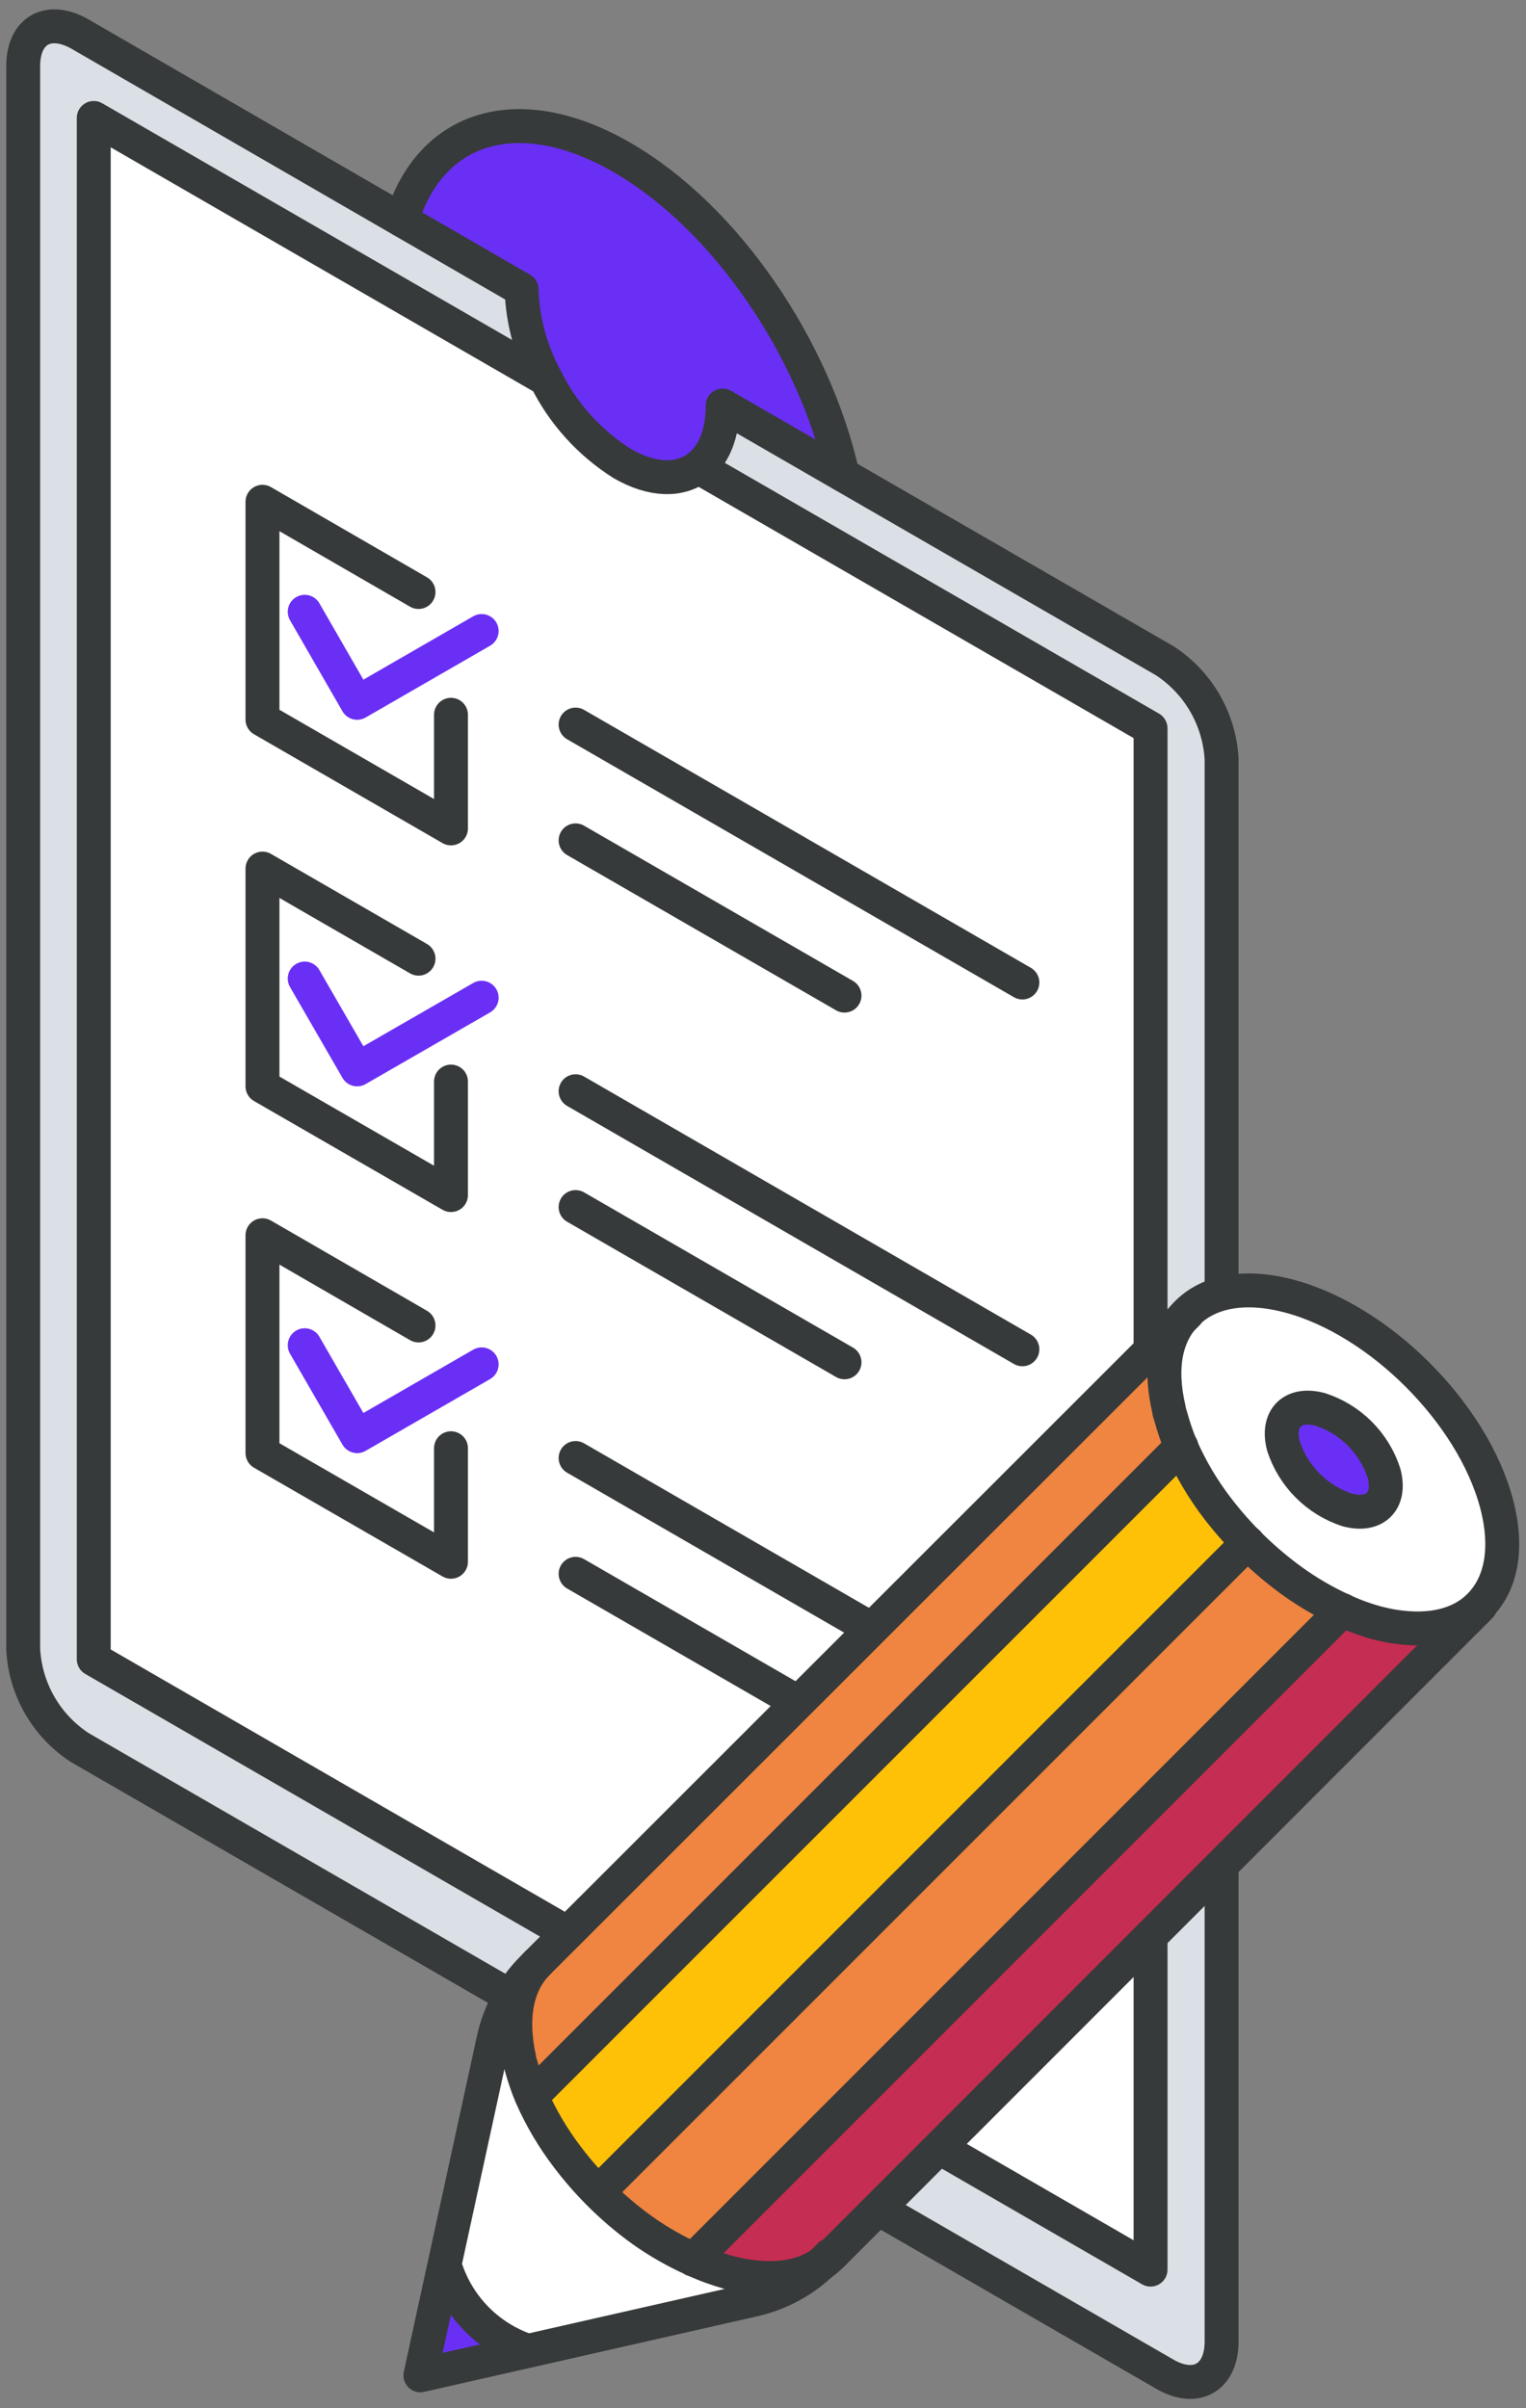 <svg width="90" height="142" viewBox="0 0 90 142" fill="none" xmlns="http://www.w3.org/2000/svg">
<rect x="0" y="0" width="90" height="142" fill="#808080" stroke="none"/>
<path d="M72.047 44.766V138.058C72.047 140.193 70.544 141.058 68.697 139.99L4.719 103.05C3.742 102.417 2.929 101.562 2.347 100.554C1.765 99.546 1.43 98.415 1.369 97.252V3.942C1.345 1.807 2.842 0.942 4.719 2.01L30.763 17.065C30.819 18.917 31.311 20.729 32.199 22.354L5.529 6.961V97.841L67.857 133.831V42.962L41.187 27.544C42.083 26.863 42.623 25.618 42.623 23.912L68.697 38.962C69.672 39.598 70.484 40.455 71.066 41.463C71.648 42.472 71.984 43.603 72.047 44.766Z" fill="#DAE0E5"/>
<path d="M67.857 42.962V133.831L5.529 97.841V6.961L32.199 22.354C33.212 24.394 34.768 26.116 36.696 27.33C38.487 28.366 40.101 28.373 41.187 27.544L67.857 42.962Z" fill="white"/>
<path d="M49.697 27.992L42.623 23.943C42.623 25.649 42.083 26.894 41.187 27.575C40.101 28.403 38.487 28.397 36.696 27.36C34.768 26.147 33.212 24.425 32.199 22.385C31.311 20.759 30.819 18.947 30.763 17.096L23.696 12.979C25.358 7.458 30.549 5.746 36.696 9.298C42.843 12.851 48.028 20.556 49.697 27.992Z" fill="#6A2FF5"/>
<path d="M41.187 27.544L67.857 42.944V133.825L5.529 97.835V6.955L32.199 22.354" stroke="#373A3A" stroke-width="2" stroke-linecap="round" stroke-linejoin="round"/>
<path d="M26.598 42.146V48.846L15.48 42.428V29.587L24.683 34.907" stroke="#373A3A" stroke-width="2" stroke-linecap="round" stroke-linejoin="round"/>
<path d="M17.971 36.072L21.064 41.441L28.407 37.207" stroke="#6A2FF5" stroke-width="2" stroke-linecap="round" stroke-linejoin="round"/>
<path d="M33.947 42.723L60.298 57.932" stroke="#373A3A" stroke-width="2" stroke-linecap="round" stroke-linejoin="round"/>
<path d="M33.947 49.551L49.807 58.705" stroke="#373A3A" stroke-width="2" stroke-linecap="round" stroke-linejoin="round"/>
<path d="M26.598 63.773V70.466L15.48 64.055V51.214L24.683 56.527" stroke="#373A3A" stroke-width="2" stroke-linecap="round" stroke-linejoin="round"/>
<path d="M17.971 57.699L21.064 63.055L28.407 58.828" stroke="#6A2FF5" stroke-width="2" stroke-linecap="round" stroke-linejoin="round"/>
<path d="M33.947 64.343L60.298 79.559" stroke="#373A3A" stroke-width="2" stroke-linecap="round" stroke-linejoin="round"/>
<path d="M33.947 71.172L49.807 80.326" stroke="#373A3A" stroke-width="2" stroke-linecap="round" stroke-linejoin="round"/>
<path d="M26.598 85.393V92.087L15.48 85.675V72.834L24.683 78.154" stroke="#373A3A" stroke-width="2" stroke-linecap="round" stroke-linejoin="round"/>
<path d="M17.971 79.319L21.064 84.681L28.407 80.448" stroke="#6A2FF5" stroke-width="2" stroke-linecap="round" stroke-linejoin="round"/>
<path d="M33.947 85.97L60.298 101.179" stroke="#373A3A" stroke-width="2" stroke-linecap="round" stroke-linejoin="round"/>
<path d="M33.947 92.798L49.807 101.952" stroke="#373A3A" stroke-width="2" stroke-linecap="round" stroke-linejoin="round"/>
<path d="M49.697 27.992C48.028 20.556 42.837 12.844 36.696 9.292C30.555 5.74 25.358 7.451 23.696 12.973" stroke="#373A3A" stroke-width="2" stroke-linecap="round" stroke-linejoin="round"/>
<path d="M23.695 12.979L30.763 17.065C30.82 18.916 31.312 20.728 32.199 22.354C33.214 24.393 34.77 26.114 36.696 27.33C38.487 28.366 40.101 28.366 41.187 27.544C42.083 26.857 42.623 25.618 42.623 23.912L68.697 38.962C69.672 39.598 70.484 40.455 71.066 41.463C71.648 42.472 71.984 43.603 72.047 44.766V138.058C72.047 140.193 70.544 141.058 68.697 139.99L4.719 103.05C3.742 102.417 2.929 101.562 2.347 100.554C1.765 99.546 1.43 98.415 1.369 97.252V3.942C1.345 1.807 2.842 0.942 4.719 2.01L23.695 12.979Z" stroke="#373A3A" stroke-width="2" stroke-linecap="round" stroke-linejoin="round"/>
<path d="M31.143 138.61L24.836 140.033L26.247 133.512C26.247 133.555 26.247 133.597 26.247 133.634C26.609 134.794 27.241 135.85 28.093 136.715C28.944 137.581 29.99 138.23 31.143 138.61Z" fill="#6A2FF5"/>
<path d="M40.917 133.236L79.213 94.94C79.874 95.251 80.562 95.504 81.268 95.694C81.605 95.78 81.943 95.854 82.256 95.903C84.458 96.252 86.207 95.805 87.317 94.676L48.991 132.996C48.863 133.121 48.728 133.238 48.586 133.346C47.488 134.211 45.874 134.524 43.929 134.199C43.616 134.15 43.279 134.076 42.941 133.99C42.247 133.794 41.57 133.542 40.917 133.236Z" fill="#C62D52"/>
<path d="M31.377 123.591L69.679 85.295C70.244 86.585 70.963 87.803 71.82 88.921C72.366 89.638 72.958 90.318 73.593 90.958L35.291 129.254C34.669 128.613 34.089 127.933 33.555 127.217C32.684 126.102 31.952 124.884 31.377 123.591Z" fill="#FFC107"/>
<path d="M40.917 133.236C41.58 133.543 42.267 133.796 42.972 133.99C43.31 134.076 43.647 134.15 43.96 134.199C45.905 134.524 47.512 134.199 48.617 133.346C47.471 134.475 46.032 135.261 44.463 135.616L31.144 138.61C29.995 138.227 28.954 137.576 28.107 136.711C27.26 135.845 26.631 134.791 26.272 133.634C26.272 133.598 26.272 133.555 26.272 133.512L29.131 120.315C29.471 118.687 30.279 117.194 31.456 116.02L31.757 115.713C30.53 116.94 30.125 118.898 30.671 121.376C30.671 121.505 30.733 121.628 30.769 121.763C30.932 122.377 31.137 122.98 31.383 123.566C31.949 124.858 32.67 126.075 33.53 127.192C34.074 127.909 34.664 128.59 35.297 129.229C36.112 130.054 36.995 130.809 37.935 131.487C38.868 132.168 39.867 132.754 40.917 133.236Z" fill="white"/>
<path d="M79.182 94.939L40.917 133.235C39.876 132.76 38.886 132.183 37.96 131.511C37.019 130.834 36.137 130.078 35.322 129.254L73.624 90.958C74.437 91.782 75.317 92.537 76.256 93.216C77.171 93.887 78.151 94.465 79.182 94.939Z" fill="#EF8541"/>
<path d="M81.624 86.859C82.066 88.498 81.097 89.473 79.452 89.031C78.577 88.742 77.781 88.252 77.129 87.6C76.477 86.948 75.987 86.152 75.698 85.277C75.262 83.632 76.231 82.663 77.869 83.105C78.747 83.391 79.544 83.88 80.197 84.532C80.849 85.185 81.338 85.982 81.624 86.859Z" fill="#6A2FF5"/>
<path d="M87.287 94.694C86.176 95.805 84.427 96.252 82.225 95.921C81.912 95.872 81.575 95.799 81.237 95.713C80.531 95.522 79.844 95.269 79.182 94.958C78.14 94.485 77.149 93.907 76.225 93.234C75.286 92.556 74.406 91.801 73.593 90.976C72.958 90.337 72.365 89.656 71.82 88.939C70.962 87.822 70.243 86.604 69.678 85.313C69.431 84.728 69.226 84.125 69.065 83.51C69.028 83.381 68.998 83.246 68.967 83.123C68.353 80.669 68.844 78.669 70.059 77.46C71.274 76.252 73.445 75.755 76.108 76.466C81.421 77.89 86.882 83.35 88.305 88.669C88.992 91.308 88.563 93.418 87.287 94.694ZM79.452 89.031C81.096 89.473 82.066 88.498 81.624 86.859C81.338 85.982 80.849 85.185 80.196 84.532C79.544 83.88 78.746 83.391 77.869 83.105C76.231 82.663 75.262 83.632 75.697 85.277C75.986 86.152 76.476 86.948 77.128 87.6C77.781 88.252 78.576 88.742 79.452 89.031Z" fill="white"/>
<path d="M30.647 121.401C30.101 118.947 30.524 116.946 31.733 115.738L70.035 77.442C68.808 78.669 68.354 80.632 68.943 83.105C68.943 83.227 69.004 83.362 69.041 83.491C69.201 84.106 69.407 84.709 69.654 85.295L31.377 123.591C31.131 123.005 30.926 122.402 30.763 121.787C30.708 121.652 30.671 121.529 30.647 121.401Z" fill="#EF8541"/>
<path d="M68.942 83.105C68.942 83.227 69.004 83.362 69.04 83.491C69.204 84.106 69.409 84.708 69.654 85.295C70.219 86.585 70.938 87.803 71.795 88.921C73.047 90.559 74.531 92.006 76.2 93.216C77.127 93.885 78.118 94.463 79.157 94.939C79.82 95.248 80.508 95.501 81.213 95.694C81.55 95.78 81.888 95.854 82.201 95.903C84.403 96.252 86.152 95.805 87.262 94.676C88.538 93.4 88.968 91.289 88.256 88.632C86.833 83.313 81.372 77.853 76.059 76.43C73.397 75.718 71.286 76.147 70.01 77.424C68.734 78.7 68.359 80.632 68.942 83.105Z" stroke="#373A3A" stroke-width="2" stroke-linecap="round" stroke-linejoin="round"/>
<path d="M81.624 86.859C81.338 85.982 80.849 85.185 80.197 84.532C79.544 83.88 78.747 83.391 77.869 83.105C76.231 82.663 75.262 83.632 75.698 85.277C75.987 86.152 76.477 86.948 77.129 87.6C77.781 88.252 78.577 88.742 79.452 89.031C81.097 89.473 82.066 88.498 81.624 86.859Z" stroke="#373A3A" stroke-width="2" stroke-linecap="round" stroke-linejoin="round"/>
<path d="M26.248 133.512C26.248 133.555 26.248 133.597 26.248 133.634C26.606 134.791 27.235 135.845 28.082 136.711C28.929 137.576 29.97 138.227 31.119 138.61" stroke="#373A3A" stroke-width="2" stroke-linecap="round" stroke-linejoin="round"/>
<path d="M70.035 77.442L31.714 115.738C30.487 116.965 30.082 118.922 30.628 121.401C30.628 121.529 30.689 121.652 30.726 121.787C30.889 122.402 31.094 123.005 31.34 123.591C31.908 124.881 32.629 126.098 33.487 127.217C34.031 127.934 34.621 128.614 35.254 129.254C36.068 130.08 36.95 130.835 37.892 131.511C38.842 132.183 39.855 132.76 40.917 133.235C41.581 133.541 42.268 133.793 42.972 133.99C43.31 134.076 43.647 134.15 43.96 134.199C45.905 134.524 47.518 134.199 48.617 133.346C48.759 133.238 48.894 133.121 49.022 132.996L87.317 94.694" stroke="#373A3A" stroke-width="2" stroke-linecap="round" stroke-linejoin="round"/>
<path d="M31.714 115.738L31.413 116.045C30.236 117.219 29.428 118.712 29.088 120.339L24.794 140.058L44.432 135.604C46.002 135.251 47.441 134.464 48.586 133.334L48.966 132.959" stroke="#373A3A" stroke-width="2" stroke-linecap="round" stroke-linejoin="round"/>
<path d="M69.679 85.295L31.377 123.591" stroke="#373A3A" stroke-width="2" stroke-linecap="round" stroke-linejoin="round"/>
<path d="M73.593 90.958L35.291 129.254" stroke="#373A3A" stroke-width="2" stroke-linecap="round" stroke-linejoin="round"/>
<path d="M79.182 94.939L40.886 133.235" stroke="#373A3A" stroke-width="2" stroke-linecap="round" stroke-linejoin="round"/>
</svg>
